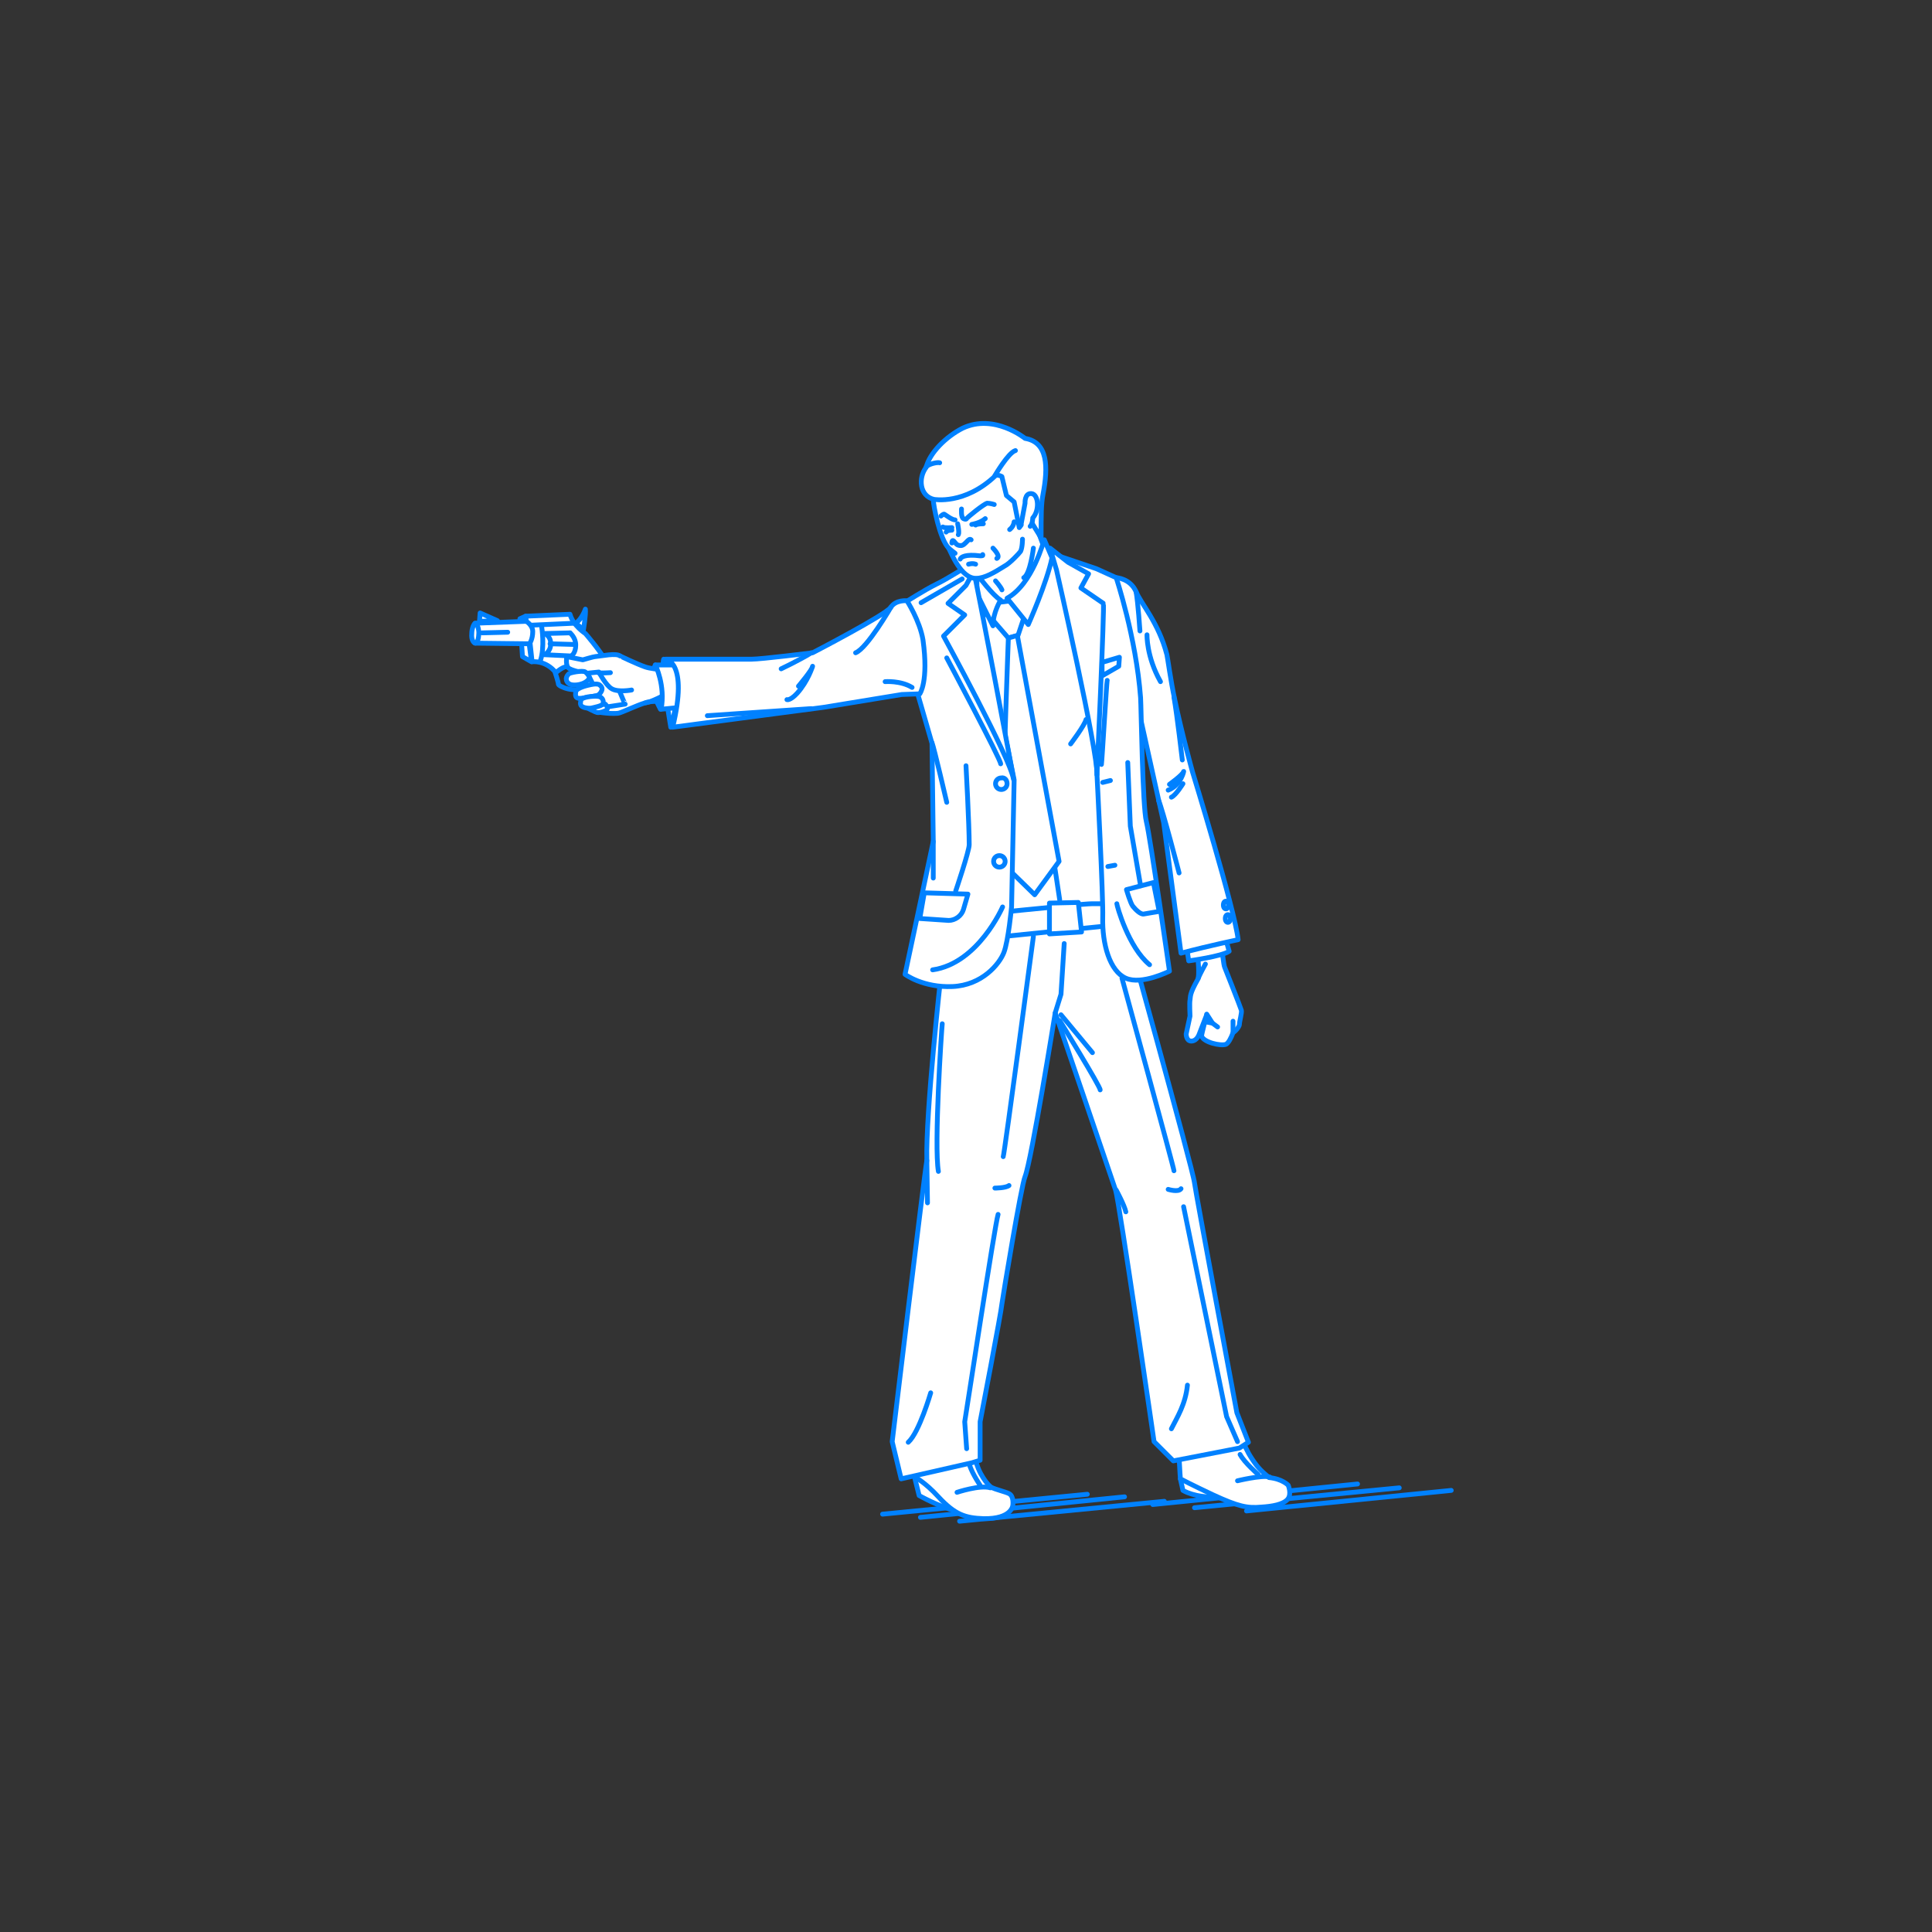<?xml version="1.0" encoding="utf-8"?>
<!-- Generator: Adobe Illustrator 22.0.1, SVG Export Plug-In . SVG Version: 6.00 Build 0)  -->
<svg version="1.1" id="レイヤー_1" xmlns="http://www.w3.org/2000/svg" xmlns:xlink="http://www.w3.org/1999/xlink" x="0px"
	 y="0px" viewBox="0 0 301 301" style="enable-background:new 0 0 301 301;" xml:space="preserve">
<rect x="0" y="0" width="301" height="301" fill="#333333" stroke="none"/>
<style type="text/css">
	.st0{fill:none;}
	.st1{fill:none;stroke:#0081FF;stroke-width:0.75;stroke-linecap:round;stroke-linejoin:round;stroke-miterlimit:10;}
	.st2{fill:#FFFFFF;stroke:#0081FF;stroke-width:0.75;stroke-linecap:round;stroke-linejoin:round;stroke-miterlimit:10;}
</style>
<g id="guide">
</g>
<rect y="1" class="st0" width="300" height="300"/>
<g>
	<line class="st1" x1="194.2" y1="235.4" x2="226.1" y2="232.2"/>
	<g>
		<line class="st1" x1="149.5" y1="237" x2="181.4" y2="233.9"/>
		<line class="st1" x1="143.4" y1="236.4" x2="175.2" y2="233.2"/>
		<line class="st1" x1="137.5" y1="235.9" x2="169.4" y2="232.8"/>
	</g>
	<line class="st1" x1="186.1" y1="234.9" x2="218" y2="231.8"/>
	<line class="st1" x1="179.6" y1="234.4" x2="211.5" y2="231.2"/>
	<g>
		<polygon class="st2" points="151.4,93.7 150.4,150.6 176,150.6 172.2,94.2 164.2,87.4 		"/>
		<g>
			<path class="st2" d="M183.9,230.4l0.4,1.8c0,0,1.9,1.2,5.3,1l1.6-1C191.2,232.2,185.8,229.1,183.9,230.4z"/>
			<g>
				<path class="st2" d="M142.5,230.2l0.7,2.8c0,0,3,1.7,5.7,2.4c0.1-0.2-3.5-9.6-3.5-9.6L142.5,230.2z"/>
				<path class="st2" d="M151.6,217.9c0,0-1,7.6,1.2,11.7c0.5,0.9,1,1.6,1.6,2.1c0.8,0.4,2.2,0.7,2.8,1c0.8,0.4,0.6,1.8,0.6,1.8
					s-0.1,2.2-4.6,2.1c-2.8-0.1-4.4-0.6-7-3.4c-2.1-2.3-3.7-3.1-3.7-3.1c-0.4-0.6,1-8.2,1-8.2l0.2-4L151.6,217.9z"/>
				<path class="st2" d="M152.7,231.4c0,0-1.1-1.6-1.6-3"/>
			</g>
			<g>
				<path class="st2" d="M190.9,214.6c0,0,1.5,8.7,4.1,12.6c1.1,1.7,1.7,2.1,2.7,3c2.1,0.2,3,1.2,3,1.2s0.6,1.4-0.1,2.2
					c-0.7,0.8-2.4,1.1-4.1,1.2c-2.2,0.2-3.6-0.1-7.5-1.9c-3.2-1.5-5.1-2.5-5.1-2.5s-0.4-5.3-0.2-7.2c0.3-3.1,0.6-8,0.6-8
					L190.9,214.6z"/>
				<path class="st2" d="M196,229.7c0,0-2.1-1.8-2.8-3.1"/>
			</g>
			<path class="st2" d="M146.6,151.9c0,0-2.4,21.5-2.2,28.9c-0.4,2.2-5.4,43.8-5.4,43.8l1.4,5.8l11-2.5l1.3-0.4v-6
				c0,0,3.3-17.1,3.4-18.4c0.1-0.8,3-18.4,3.6-19.8c1-2.5,4.7-25.5,4.7-25.5s8.5,24.9,9.4,27.6c0.6,1.9,6,39.2,6,39.2l3,3l10.3-2
				l1.4-0.9l-1.8-4.6c0,0-6.4-34.2-6.6-35.8c-0.2-2-11.5-42.6-11.5-42.6s-20.7,1.6-25.2,2L146.6,151.9z"/>
			<path class="st1" d="M155.5,189.2c-0.5,1.5-5.1,31.9-5.2,32.3l0.3,4.2"/>
			<polyline class="st1" points="184.4,188 191.1,220.7 192.8,224.6 			"/>
			<path class="st1" d="M182,185.3c0,0,1.6,0.5,2-0.1"/>
			<path class="st1" d="M155,185.1c0,0,1.7,0,2.2-0.4"/>
			<path class="st1" d="M146.2,182.5c-0.7-4,0.5-22.2,0.6-23"/>
			<path class="st1" d="M171.4,169.8c0.1-0.4-6.3-10.8-6.3-10.8"/>
			<line class="st1" x1="170.2" y1="164" x2="165.3" y2="158.1"/>
			<g>
				<path class="st2" d="M149.5,142.8c0,0,18.9-2,20.6-2s5.7,0,5.7,0l0.1,3.1l-26.4,2.7V142.8z"/>
				<polygon class="st2" points="168.5,145.2 163.5,145.5 163.5,140.7 168,140.6 				"/>
			</g>
			<polyline class="st2" points="165.8,147 165.3,154.9 164.4,157.8 			"/>
			<path class="st1" d="M145,217c0,0-1.8,6.2-3.5,7.7"/>
			<path class="st1" d="M185,215.8c-0.3,3-1.6,5-2.5,6.8"/>
			<path class="st2" d="M161,145.9c0,0-4.5,33.8-4.7,34.3"/>
			<line class="st2" x1="144.5" y1="187.4" x2="144.4" y2="180.8"/>
			<path class="st2" d="M174.8,152.4c0,0,8.1,29.6,8.1,30"/>
			<path class="st1" d="M175.4,188.8c-0.2-1-1.5-3.4-1.5-3.4"/>
			<path class="st2" d="M149.1,232.5c0,0,3.6-1.2,5.2-0.7"/>
			<path class="st2" d="M192.8,230.7c0,0,3.7-0.9,5-0.6"/>
		</g>
		<g>
			<g>
				<path class="st2" d="M193.4,157.4c-0.1-0.4-2.6-6.7-2.6-6.7c-0.3-0.6-1-8.7-1-8.7l-4,0.8c0,0,1.4,8.7,0.8,9.8
					c-1.3,2.3-1.1,2.6-1.2,3.2c-0.1,0.4,0,2.5,0,2.5l-0.6,2.8c0,0,0,1.1,0.8,1.1c0.6,0,1-0.5,1.2-1c0.2-0.5,1.2-3.1,1.2-3.1
					s-0.8,3-0.8,3.3c0.3,1,3,1.6,3.8,1.3c0.4-0.2,0.8-1,1.1-1.8c0.7-0.5,1-1.1,1-1.3C193.1,159.1,193.5,157.8,193.4,157.4z"/>
				<polyline class="st1" points="187.8,159.2 188.9,159.4 188,158 				"/>
				<path class="st1" d="M187.8,150.2c0,0-0.9,1.6-1.1,2.2"/>
				<line class="st1" x1="192.1" y1="159.1" x2="192.1" y2="160.8"/>
				<line class="st1" x1="189.7" y1="160" x2="188.9" y2="159.4"/>
			</g>
			<path class="st2" d="M184.7,146.4l0.5,3.3c0,0,5.2-0.7,6.3-1.5l-1-3.5L184.7,146.4z"/>
			<g>
				<path class="st2" d="M173.9,90c0,0,2.2,0.1,3.1,2.2c0.8,1.9,3.5,4.8,4.8,9.8c0.1,0.4,0.6,4.1,1.2,6.9c1.1,5.3,2.8,11.4,2.8,11.4
					s6.6,21.5,7.1,26.1c0,0-4.4,0.9-8.9,2.1l-2.7-20.3l-3.5-15.8C177.7,112.3,171.5,93.9,173.9,90z"/>
				<path class="st1" d="M183.7,136c0,0-2.6-10-3.2-11.3"/>
				<path class="st1" d="M184.2,118.4c0,0-0.8-6.9-1.3-9.8"/>
				<g>
					<ellipse class="st2" cx="191" cy="141" rx="0.4" ry="0.6"/>
					<ellipse class="st2" cx="191.3" cy="143.1" rx="0.4" ry="0.6"/>
				</g>
				<path class="st1" d="M178.7,98.9c0,0-0.1,3.4,2.1,7.3"/>
			</g>
		</g>
		<path class="st1" d="M165.1,140.2c0,0-3.2-21.4-4.8-30.2c-0.3-1.6-4-16.1-4-16.1"/>
		<path class="st2" d="M163.6,87.6c0,0-2.2-5.2-2.3-6.6l-10.2,7.1c0,0,0.7,7.6,0.9,8.2C152,96.2,161.2,93.8,163.6,87.6z"/>
		<path class="st2" d="M155.1,93.9c-0.1,0.8-0.6,2.5-0.6,2.5l2.6,3l1.5-0.4l1.1-3.3l-2.1-2.1L155.1,93.9z"/>
		<path class="st2" d="M152.3,89.6c0,0,2.4,3.2,3.6,3.9c0,0-1.2,1.9-1.2,4l-2.5-5V89.6z"/>
		<path class="st2" d="M156.9,93.2l3.3,4.1c0,0,2.9-6.5,3.7-10.4l-1.2-2.8C162.6,84.2,160.9,91,156.9,93.2z"/>
		<path class="st2" d="M164.3,86.4l6.5,2.2l3.1,1.4c0,0,3.1,9.3,3.8,18.7c0.1,1.5,0.3,17,0.9,19.3c0.6,2.4,3.6,23.3,3.6,23.3
			s-4.3,2.2-6.8,1.1s-3.7-5.3-3.6-9.5c0.1-3-0.9-22.3-0.9-22.3L170,97.4L164.3,86.4z"/>
		<path class="st2" d="M157.1,99.4c0,0-0.8,21.1-0.7,24.8c0.1,3.7,0.8,11.3,0.8,11.3l4,3.9l3.8-5.2L158.5,99L157.1,99.4z"/>
		<path class="st2" d="M164.6,88.8c0,0,6.5,28.5,6.3,31.9c0,0,1.2-26.4,1-26.7l-3.5-2.4l1.2-2.2l-3.2-1.8l-2.8-2.2L164.6,88.8z"/>
		<path class="st2" d="M158,121.5l-0.4,19.8c0,0-0.5,5.3-1.2,7.1c-0.7,1.8-3.4,5.1-8,5.3s-7.4-1.9-7.4-1.9l4.4-20.7l-0.2-15.3
			l-2.2-7.6c0,0,0.6-7.5-1.9-14.4c0,0,2.8-1.8,4.8-2.8c1.5-0.7,5.3-3.1,5.3-3.1L158,121.5z"/>
		<path class="st2" d="M151.7,89l-1.2,2.2l-2.8,2.8l2.6,1.8l-3.3,3.3c0,0,10.4,19,10.9,22.3C158,121.5,152.1,90.4,151.7,89z"/>
		<line class="st2" x1="145.4" y1="136.8" x2="145.4" y2="131.1"/>
		<path class="st1" d="M150.5,119.3c0,0,0.5,9.2,0.5,12.3c0,1-2.1,7.2-2.1,7.2"/>
		<path class="st2" d="M179.7,137.5l-4.2,1.1c0,0,0.6,2.1,1,2.6c0.4,0.5,1.2,1.3,1.7,1.2s2.4-0.4,2.4-0.4L179.7,137.5z"/>
		<polyline class="st2" points="175.7,118.8 176.1,128.7 177.7,138 		"/>
		<polygon class="st2" points="171.7,103.2 174.4,102.4 174.3,103.8 171.7,105.3 		"/>
		<path class="st2" d="M155.1,90.5c0,0,0.8,0.9,1,1.4"/>
		<line class="st1" x1="143.5" y1="93.9" x2="149.9" y2="90.2"/>
		<path class="st1" d="M166.8,115.9c0,0,2.2-2.9,2.4-3.8"/>
		<path class="st2" d="M156.9,122.1c0,0.5-0.4,0.9-0.9,0.9c-0.5,0-0.9-0.4-0.9-0.9s0.4-0.9,0.9-0.9
			C156.5,121.1,156.9,121.5,156.9,122.1z"/>
		<path class="st2" d="M156.6,134.2c0,0.5-0.4,0.9-0.9,0.9s-0.9-0.4-0.9-0.9s0.4-0.9,0.9-0.9S156.6,133.7,156.6,134.2z"/>
		<path class="st2" d="M156.2,141.3c0,0-3.8,8.8-10.9,9.8"/>
		<line class="st2" x1="171.8" y1="121.9" x2="173" y2="121.6"/>
		<line class="st2" x1="172.6" y1="135" x2="173.7" y2="134.8"/>
		<path class="st2" d="M174,140.8c0,0.3,1.8,6.8,5.1,9.5"/>
		<g>
			<path class="st2" d="M102.9,110.5c0,0-2-3.8-1.7-4.7s0.9-2.2,0.9-2.2s1,1.5,1.2,2.7C103.4,107.4,102.9,110.5,102.9,110.5z"/>
			<g>
				<path class="st2" d="M96.6,102.2c0,0,2.5,1.2,3.9,1.7c1.4,0.5,6,0.7,6,0.7l0.5,4.8c0,0-5.3-0.4-6.5,0.1
					c-1.3,0.4-3.6,1.5-4.1,1.6c-0.3,0.1-2.3,0.1-3.8-0.3c-1-0.3-1.6-1-1.6-1S95.7,102.6,96.6,102.2z"/>
				<g>
					<path class="st2" d="M89.4,104c0,0,2.4,2.7,2.5,6l1.5,0.2l0.1-4.2l-2.5-2.2L89.4,104z"/>
					<polygon class="st2" points="82.8,103.1 81.4,102.3 81,96.4 81.9,96 					"/>
					<path class="st2" d="M91.2,94.9c0,0-0.5,1.5-1.5,2.2l1.2,1C90.9,98.1,91.3,95.7,91.2,94.9z"/>
					<path class="st2" d="M94.3,102.8c-1.1-1.8-3.1-4.1-3.1-4.1s-1.9-1.2-2.4-3L81.9,96l0.1,0.8L74,97.1c0,0,0.1,1.5,0,3.1l8.6,0.1
						l0.3,2.8c0,0,2.1-0.3,3.7,1.7c0,0,0.9-0.8,1.5-0.9c0.7-0.1,2-0.2,2.9,0.4c0.8,0.5,2.7,5.3,2.5,6l3.9-0.6
						C97.3,109.7,95.4,104.7,94.3,102.8z"/>
					<path class="st2" d="M88.8,98.6l-4,0.1c0,0,1,0.3,1,1.6c0,1.3-1,1.7-1,1.7l4.2,0.2"/>
					<line class="st2" x1="85.7" y1="100.3" x2="89.3" y2="100.4"/>
					<line class="st2" x1="75.1" y1="98.6" x2="79.1" y2="98.5"/>
					<line class="st2" x1="89.4" y1="97.1" x2="82.8" y2="97.4"/>
					<path class="st2" d="M74.6,98.6c0,0.7-0.2,1.6-0.5,1.6c-0.3,0-0.7-0.5-0.6-1.5c0-0.7,0.3-1.6,0.6-1.6
						C74.3,97.1,74.6,97.9,74.6,98.6z"/>
					<polygon class="st2" points="74.8,95.5 74.7,96.8 77.5,96.7 					"/>
					<path class="st2" d="M82,96.8c0,0,1,0.6,1,1.6c0,1.2-0.5,1.9-0.5,1.9"/>
					<path class="st1" d="M88.8,98.6c0,0,0.9,0.7,0.9,1.9c0,1.3-0.7,1.7-0.7,1.7"/>
					<path class="st1" d="M84.4,97.7c0,0,0.5,3.1-0.2,5.2"/>
				</g>
				<path class="st2" d="M96.6,102.2c-0.6-0.5-2.8,0-3.9,0.1c-0.2,0-1.9,0.5-1.9,0.5l-2.5-0.5c0,0-0.2,1.2,0.2,1.7
					c0.4,0.5,2.8,0.9,2.8,0.9l2-0.2c0,0,1.1,2.1,2,2.6c1,0.6,3.1,0.2,3.1,0.2"/>
				<path class="st1" d="M86.5,104.8c0,0,0.5,1.5,0.5,1.8c0,0.3,2.5,1.5,4.4,0.4"/>
				<path class="st2" d="M88.6,105c0.1-0.2,2.2-0.6,2.6-0.3c0.4,0.3,0.7,0.8,0.6,1c-0.6,1-2.4,1.2-3,0.9
					C88.3,106.4,87.9,105.7,88.6,105z"/>
				<path class="st2" d="M94.3,109.7c0,0,0.5,0.5,0.3,0.8c-0.2,0.3-1.2,0.6-1.6,0.5s-0.8-0.4-0.7-0.7
					C92.4,110,94.1,109.7,94.3,109.7z"/>
				<path class="st2" d="M91.9,106.7c0,0-2.1,0.4-2.2,1.1c-0.1,0.7,0,1,0.6,1s2.2-0.3,2.4-0.4c0.3,0,0.7-0.1,1-0.7
					c0.2-0.4,0.1-0.7-0.3-1S91.9,106.7,91.9,106.7z"/>
				<path class="st2" d="M90.5,109.1c0,0.2-0.2,0.6,0.1,0.9c0.3,0.3,1.2,0.4,1.6,0.3c0.4-0.1,1.5-0.3,1.7-0.6
					c0.2-0.3,0.1-1.1-0.7-1.2C92.4,108.4,90.6,108.6,90.5,109.1z"/>
				<path class="st1" d="M95.1,104.8c0,0-1.6,0.1-1.9,0"/>
				<path class="st2" d="M103.7,108.2c0,0-2.3,1.2-3.1,1.3"/>
			</g>
			<path class="st2" d="M104.5,113.3c0-0.2-1.6-9-1.1-10.6c0,0,1.6,1.2,2,4C105.7,109.5,104.5,113.3,104.5,113.3z"/>
			<path class="st2" d="M102.1,103.6c0,0,1.6,3.2,0.9,6.9l4-0.4c0,0,2.3-3.8-0.6-6.5L102.1,103.6z"/>
			<g>
				<path class="st2" d="M141.3,93.6c0,0-1.7-0.2-2.5,1c-0.8,1.2-12.2,7.1-12.2,7.1s-8,1-9.5,1c-1.3,0-13.4,0-13.4,0
					s3.6,0.3,1.1,10.6l23.5-3.1l12.2-2c0,0,2.5-0.1,2.8-0.1c0,0,1.4-1.9,0.5-8.4C143.3,96.7,141.3,93.6,141.3,93.6z"/>
			</g>
			<path class="st1" d="M137.9,106.2c0,0,2.4-0.2,4.2,0.9"/>
			<path class="st1" d="M121.7,104.2c1.9-0.9,4.3-2.2,4.7-2.5"/>
			<path class="st2" d="M110.2,111.5c0,0,14.8-1,16.2-1.1"/>
			<path class="st1" d="M124.4,106.9c0,0,2.2-2.6,2.2-3.1c0,0-0.7,2.3-2.4,4.2c-1.1,1.2-1.6,1-1.6,1"/>
			<path class="st1" d="M138.8,94.6c0,0-3.7,6.4-5.5,7.1"/>
		</g>
		<path class="st2" d="M144,139.1l6.8,0.2l-0.7,2.4c-0.3,1-1.3,1.7-2.3,1.7l-4.5-0.3L144,139.1z"/>
		<path class="st1" d="M147.5,125c0,0-2-8.6-2.3-9.3"/>
		<path class="st1" d="M161,85.4c0,0-0.5,4.1-1.5,4.6"/>
		<path class="st1" d="M184.3,122.1c0,0-1.1,1.8-1.8,2.1"/>
		<path class="st1" d="M147.5,102.5c0,0,8.4,15.8,8.4,16.5"/>
		<path class="st1" d="M171.6,119.1c0.1-0.6,0.8-12.8,0.9-13.1"/>
		<g>
			<g>
				<path class="st2" d="M161.1,81.8c1.1-3.6,0.9-5.6,0.9-5.6s-0.8-6.7-3.9-8.5c-3.1-1.8-11.5,2.9-12,5.7c0,0-0.8,3.4-0.7,4.4
					c0,0.9,1,6.2,2.4,7.6c0.3,0.5,1.9,4.8,4.3,4.7c1.3,0,2.8-0.9,4.4-1.9c0.8-0.4,2.3-2,2.5-2.3c0.3-0.6,0.3-1.9,0.3-1.9"/>
				<path class="st1" d="M149.6,87.1c0.1-0.3,0.8-0.8,3.1-0.5c0.3,0,0.5,0,0.4-0.2"/>
				<path class="st1" d="M150.9,87.9c0,0,0.6-0.2,1.1,0"/>
				<path class="st2" d="M162.2,83.8c0-3.5,0-5.3,0.3-6.8c0.8-4.2,0.8-8.1-2.8-8.7c0,0-4.8-3.9-9.7-1.6c-2.6,1.3-5.2,3.9-5.7,6.1
					c-1.3,1.7-1,4.5,1.2,5c0,0,4.8,0.9,9.6-3.7c0.2-0.2,1.1,0.1,1,0.2l0.7,2.9l1.2,1l0.8,4l0.3-0.4l0.7-3.2c0,0,1.2,1.6,0.8,2.6
					L162.2,83.8z"/>
				<path class="st2" d="M160.5,82c0.4-0.4,0.4-1.3,0.4-1.3c1.1-1.2,0.9-3.7-0.2-3.8s-1,1.5-1,1.5l-0.6,3.2"/>
				<path class="st2" d="M146.6,80.4c0,0,0.3-0.3,0.5-0.3c0.2,0.1,1.2,0.9,1.7,0.9"/>
				<path class="st2" d="M154.9,78.6c0,0-0.6-0.2-1.1-0.2c-0.5,0.1-3.1,2.2-3.2,2.4c-0.1,0.2-0.5,0-0.5,0c-0.4-0.2-0.3-1.4-0.3-1.5"
					/>
				<path class="st1" d="M151.4,81.7c0,0,1.3-0.2,2.1-0.9"/>
				<path class="st1" d="M148.3,82.2c0,0-1.2,0.1-1.4-0.1"/>
				<path class="st1" d="M153.2,81.6c0,0-1,0-1.2,0.2"/>
				<path class="st1" d="M148.3,82.6c0,0-0.8,0-0.9,0.3"/>
				<path class="st2" d="M149.2,81.6c0,0,0.3,1.4,0.1,1.7"/>
				<path class="st2" d="M148.3,84.6c0,0,0-0.6,0.3-0.3c0.3,0.3,0.4,0.7,1.1,0.7c0.7,0,1.2-1.3,1.6-0.9"/>
				<path class="st2" d="M157.3,82.5c0,0,0.6-0.4,0.7-1.2"/>
				<path class="st1" d="M148.8,86.2c0,0-0.9-0.7-1-0.8"/>
				<path class="st2" d="M146.4,72.1c-0.3-0.1-1.5,0.1-2.1,0.6"/>
				<path class="st2" d="M154.7,85.4c0,0,1.3,1.3,0.6,1.6"/>
			</g>
			<path class="st2" d="M155,74.1c0,0,2.1-3.6,3.2-3.9"/>
		</g>
		<path class="st1" d="M177.6,98.3c0,0-0.3-4.5-0.6-6.1"/>
		<path class="st1" d="M182.2,122.2c0,0,2.1-1.5,2.2-2c0.1-0.3-0.3,2.1-2.4,2.9"/>
	</g>
</g>
</svg>
